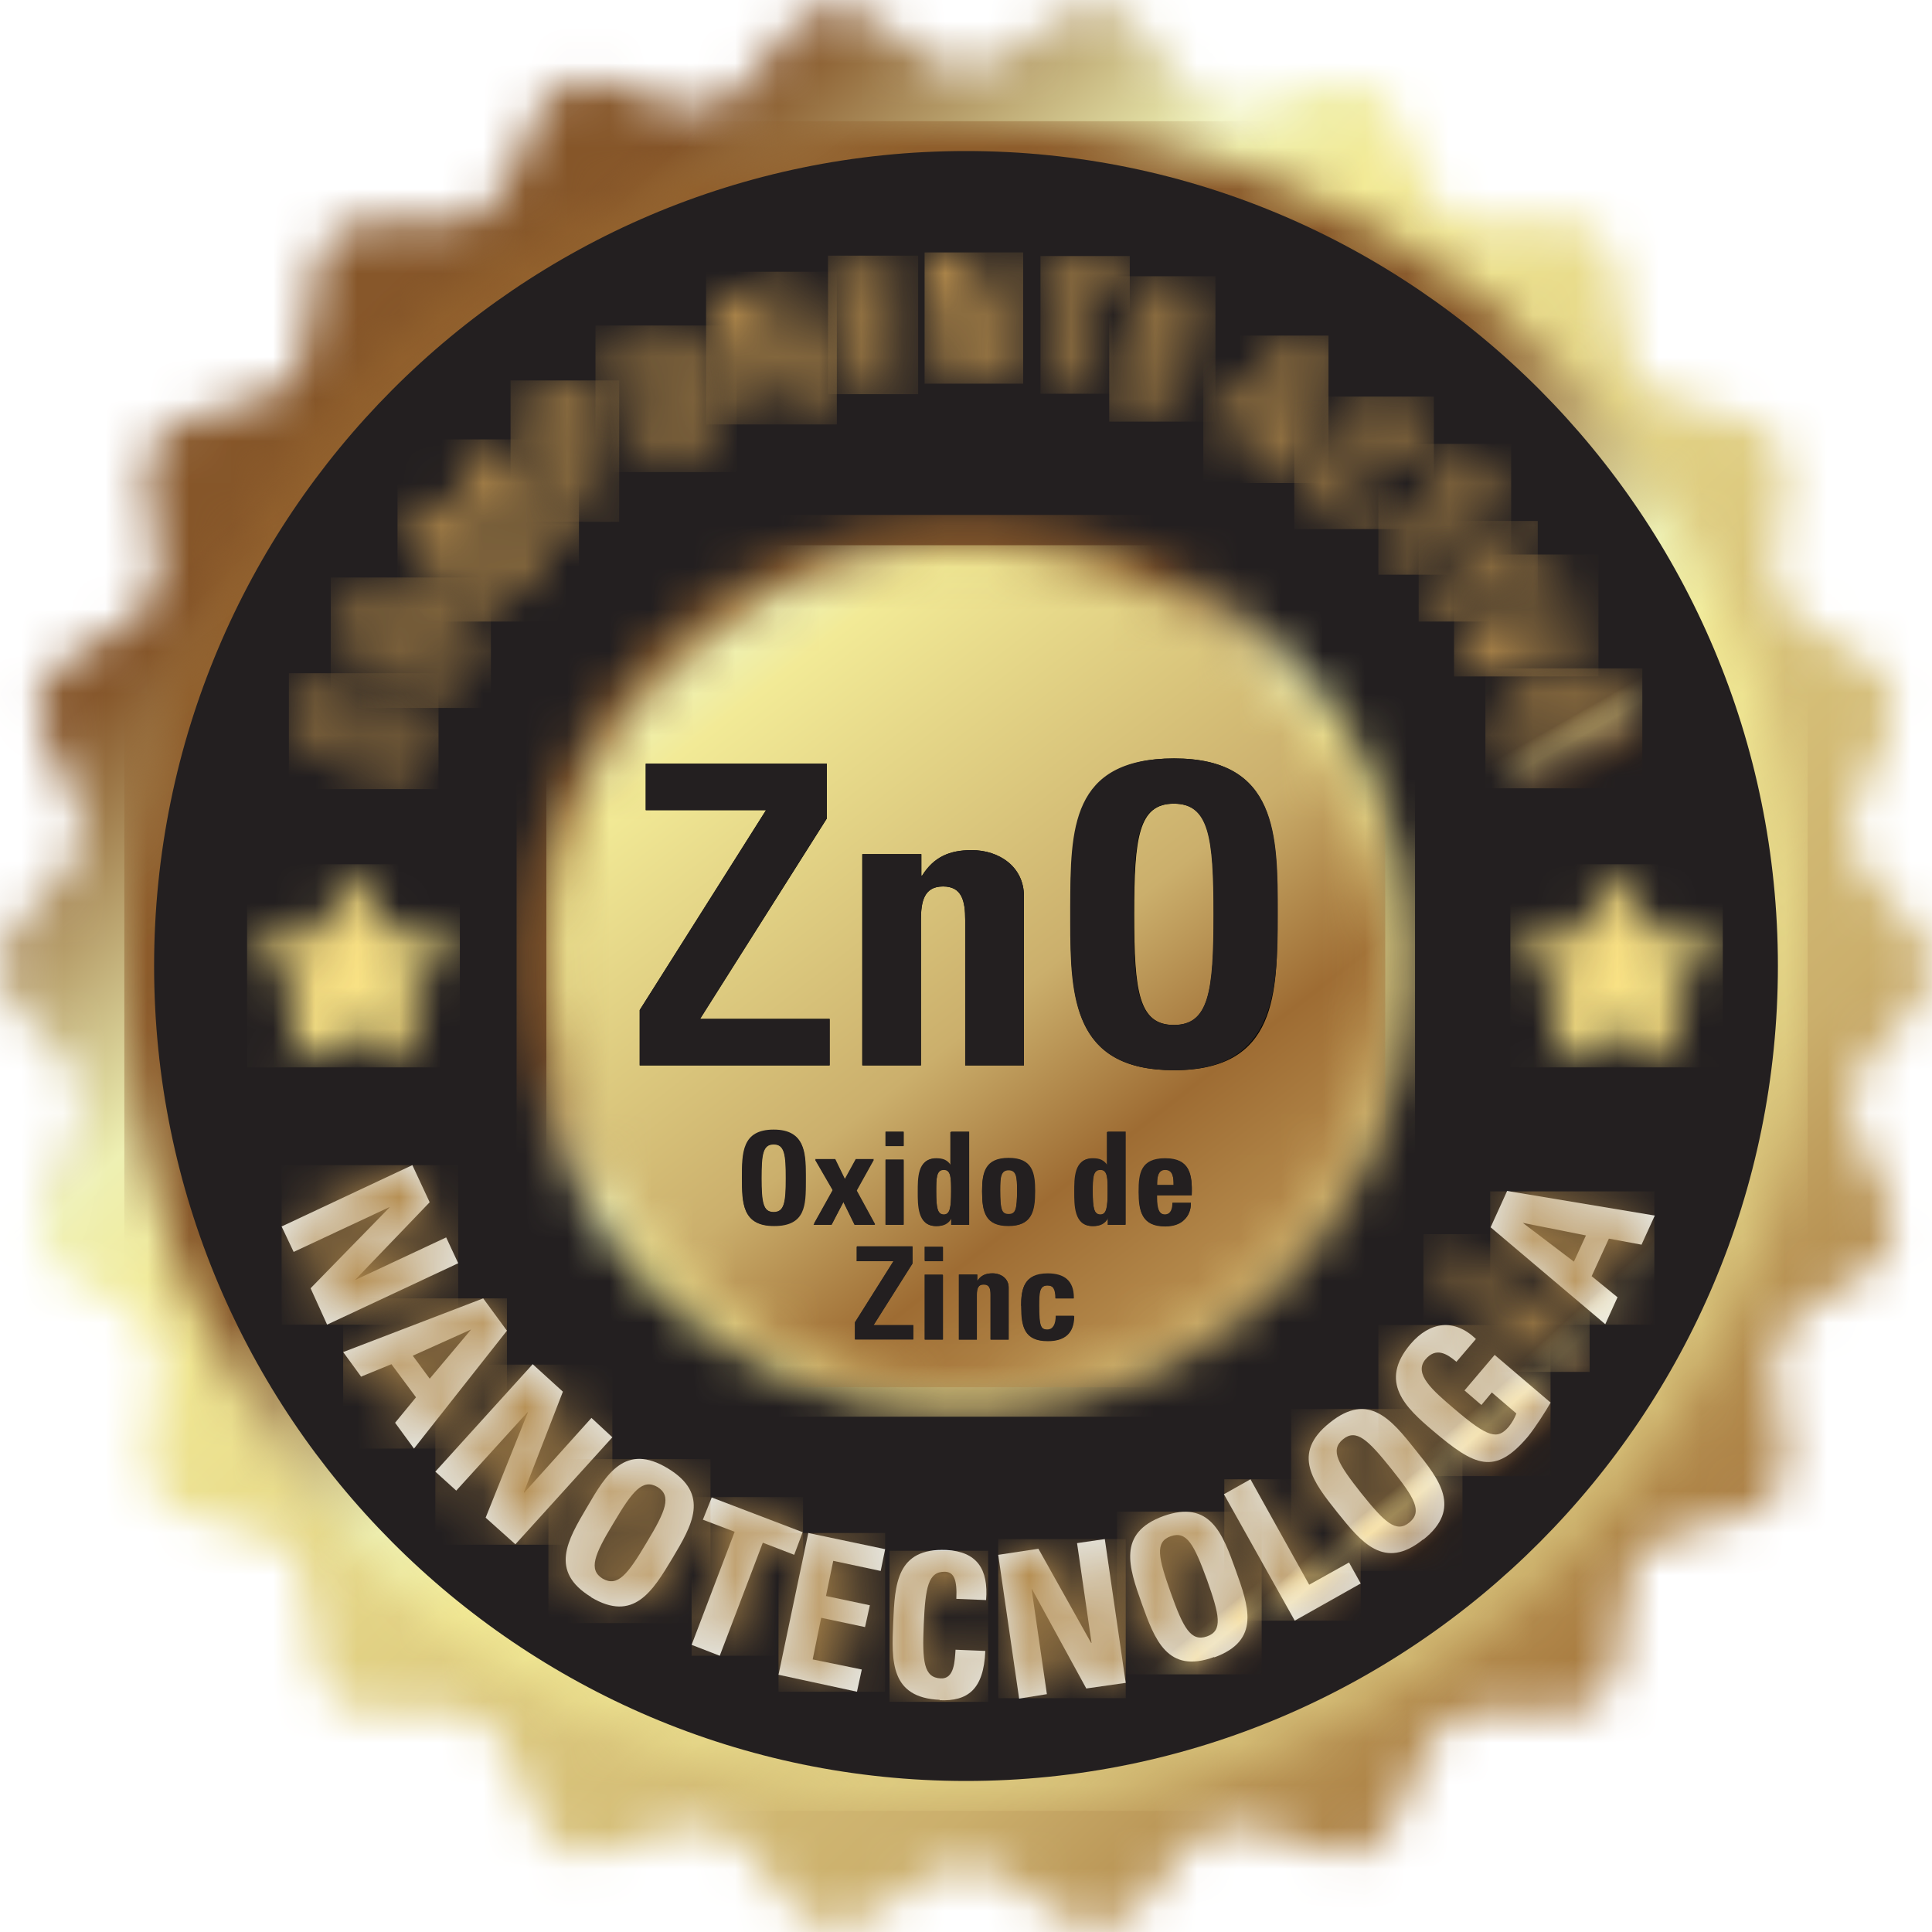 <svg width="46" height="46" viewBox="0 0 46 46" fill="none" xmlns="http://www.w3.org/2000/svg">
<g clip-path="url(#clip0_1097_2003)">
<mask id="mask0_1097_2003" style="mask-type:luminance" maskUnits="userSpaceOnUse" x="0" y="0" width="46" height="46">
<path d="M23 1.673C21.927 1.673 20.758 0 19.724 0.154C18.67 0.308 18.009 2.241 17.003 2.539C16.515 2.683 15.892 2.462 15.279 2.25C14.608 2.019 13.938 1.779 13.44 2.01C12.482 2.452 12.386 4.491 11.505 5.067C11.083 5.346 10.422 5.308 9.771 5.279C9.062 5.241 8.344 5.212 7.932 5.567C7.137 6.26 7.625 8.25 6.935 9.048C6.246 9.846 4.215 9.644 3.65 10.529C3.085 11.414 4.11 13.183 3.669 14.154C3.238 15.106 1.226 15.491 0.929 16.51C0.632 17.51 2.117 18.923 1.964 19.981C1.82 21.01 0 21.942 0 23.019C0 24.096 1.82 25.029 1.964 26.058C2.117 27.116 0.632 28.519 0.929 29.529C1.226 30.558 3.228 30.933 3.669 31.885C4.11 32.846 3.085 34.616 3.65 35.5C4.224 36.394 6.246 36.193 6.935 36.991C7.625 37.789 7.137 39.769 7.932 40.471C8.344 40.837 9.062 40.798 9.771 40.76C10.422 40.731 11.083 40.693 11.505 40.971C12.386 41.539 12.472 43.587 13.44 44.029C13.938 44.26 14.608 44.029 15.279 43.789C15.902 43.577 16.515 43.356 17.003 43.5C18.009 43.798 18.67 45.731 19.724 45.885C20.749 46.029 21.927 44.366 23 44.366C24.073 44.366 25.242 46.039 26.267 45.885C27.32 45.731 27.981 43.798 28.987 43.5C29.476 43.356 30.098 43.577 30.711 43.789C31.382 44.019 32.053 44.26 32.551 44.029C33.508 43.587 33.604 41.539 34.486 40.971C34.907 40.693 35.568 40.731 36.219 40.76C36.928 40.798 37.647 40.827 38.059 40.471C38.854 39.779 38.365 37.789 39.055 36.991C39.745 36.193 41.776 36.394 42.341 35.51C42.906 34.625 41.881 32.856 42.322 31.885C42.753 30.933 44.764 30.548 45.061 29.529C45.358 28.529 43.873 27.116 44.027 26.058C44.17 25.029 45.99 24.096 45.99 23.019C45.99 21.942 44.17 21.01 44.027 19.981C43.873 18.923 45.358 17.519 45.061 16.51C44.764 15.491 42.762 15.106 42.322 14.154C41.881 13.193 42.906 11.423 42.341 10.539C41.766 9.644 39.745 9.856 39.055 9.058C38.365 8.26 38.854 6.269 38.059 5.577C37.647 5.212 36.938 5.25 36.219 5.289C35.568 5.317 34.907 5.356 34.486 5.077C33.604 4.51 33.518 2.462 32.551 2.019C32.053 1.789 31.382 2.019 30.711 2.26C30.098 2.471 29.476 2.692 28.987 2.548C27.981 2.25 27.32 0.318 26.267 0.164C26.219 0.164 26.18 0.154 26.132 0.154C25.136 0.154 24.015 1.683 22.99 1.683" fill="white"/>
</mask>
<g mask="url(#mask0_1097_2003)">
<path d="M46 0H0V46H46V0Z" fill="url(#paint0_linear_1097_2003)"/>
</g>
<mask id="mask1_1097_2003" style="mask-type:luminance" maskUnits="userSpaceOnUse" x="2" y="2" width="42" height="42">
<path d="M2.96 23C2.96 34.106 11.936 43.115 23 43.115C34.064 43.115 43.04 34.106 43.04 23C43.04 11.894 34.074 2.885 23 2.885C11.926 2.885 2.96 11.885 2.96 23Z" fill="white"/>
</mask>
<g mask="url(#mask1_1097_2003)">
<path d="M43.04 2.885H2.96V43.115H43.04V2.885Z" fill="url(#paint1_linear_1097_2003)"/>
</g>
<path fill-rule="evenodd" clip-rule="evenodd" d="M3.669 23C3.669 33.702 12.338 42.404 23 42.404C33.662 42.404 42.331 33.702 42.331 23C42.331 12.298 33.662 3.596 23 3.596C12.338 3.596 3.669 12.298 3.669 23Z" fill="#231F20"/>
<path d="M10.222 17.798C10.442 17.241 10.317 16.837 9.551 16.529L9.321 17.125C9.541 17.221 9.905 17.356 9.79 17.635C9.656 17.971 9.321 17.895 8.593 17.596C7.865 17.308 7.558 17.135 7.693 16.798C7.76 16.616 7.932 16.606 8.315 16.76L8.545 16.173C7.942 15.904 7.511 16.02 7.261 16.635C6.869 17.625 7.597 17.904 8.344 18.212C9.091 18.51 9.819 18.798 10.212 17.808" fill="#231F20"/>
<path d="M11.15 15.933C11.696 15.019 11.016 14.616 10.326 14.202C9.627 13.789 8.966 13.385 8.42 14.298C7.874 15.212 8.544 15.606 9.244 16.029C9.933 16.442 10.604 16.846 11.15 15.933ZM10.757 15.693C10.575 16.01 10.259 15.875 9.579 15.462C8.899 15.058 8.631 14.846 8.822 14.529C9.004 14.212 9.32 14.356 10 14.75C10.681 15.154 10.949 15.366 10.757 15.683V15.693Z" fill="#231F20"/>
<path d="M12.157 14.327L10.404 12.722H10.413L12.54 13.904L12.952 13.443L11.601 11.404L13.364 13L13.785 12.539L11.505 10.462L10.835 11.202L12.042 12.991L12.032 13L10.164 11.943L9.465 12.712L11.735 14.789L12.157 14.327Z" fill="#231F20"/>
<path d="M13.995 12.423L14.513 12.039L13.766 11.029L14.149 10.741C14.752 10.289 14.503 9.779 14.292 9.5C13.957 9.048 13.555 8.904 13.085 9.25L12.156 9.943L13.995 12.414V12.423ZM12.951 9.943L13.21 9.75C13.44 9.577 13.622 9.702 13.775 9.904C13.9 10.068 13.919 10.318 13.766 10.433L13.478 10.645L12.951 9.943Z" fill="#231F20"/>
<path d="M16.591 10.75C17.53 10.25 17.166 9.558 16.792 8.846C16.409 8.125 16.055 7.433 15.116 7.933C14.177 8.423 14.541 9.115 14.915 9.837C15.289 10.548 15.652 11.25 16.591 10.75ZM16.381 10.337C16.055 10.51 15.863 10.221 15.49 9.529C15.126 8.827 15.011 8.51 15.327 8.337C15.643 8.164 15.844 8.452 16.218 9.144C16.582 9.846 16.706 10.173 16.381 10.337Z" fill="#231F20"/>
<path d="M18.306 9.923L17.626 7.769H17.635L19.11 9.664L19.915 9.414L18.995 6.471L18.421 6.654L19.062 8.692H19.053L17.635 6.904L16.802 7.163L17.731 10.106L18.306 9.923Z" fill="#231F20"/>
<path d="M21.86 9.135L21.793 8.664L20.739 8.818L20.605 7.923L21.544 7.789L21.477 7.318L20.538 7.452L20.423 6.702L21.448 6.558L21.381 6.087L19.724 6.327L20.164 9.385L21.86 9.135Z" fill="#231F20"/>
<path d="M22.608 9.106L22.646 6.846H22.655L23.46 9.116L24.303 9.135L24.351 6.048L23.757 6.039L23.719 8.173H23.709L22.924 6.029L22.062 6.01L22.014 9.096L22.608 9.106Z" fill="#231F20"/>
<path d="M24.859 6.096L24.773 6.606L25.481 6.731L25.041 9.26L25.673 9.375L26.114 6.837L26.813 6.962L26.899 6.452L24.859 6.096Z" fill="#231F20"/>
<path d="M28.048 10.039L28.192 9.577L27.167 9.26L27.435 8.404L28.345 8.693L28.489 8.231L27.579 7.943L27.809 7.221L28.795 7.539L28.939 7.087L27.339 6.577L26.41 9.519L28.048 10.039Z" fill="#231F20"/>
<path d="M30.567 10.01L30.031 9.712L30.941 8.692L30.558 10.01H30.567ZM29.207 10.567L29.696 10.058L30.462 10.49L30.28 11.173L30.874 11.51L31.65 8.413L30.912 8L28.661 10.269L29.217 10.577L29.207 10.567Z" fill="#231F20"/>
<path d="M31.65 12.231C32.119 12.606 32.541 12.606 33.048 11.962L32.55 11.567C32.397 11.75 32.167 12.058 31.928 11.875C31.64 11.644 31.822 11.356 32.311 10.731C32.799 10.116 33.048 9.875 33.336 10.096C33.489 10.212 33.451 10.385 33.192 10.702L33.69 11.096C34.121 10.596 34.141 10.144 33.623 9.741C32.79 9.077 32.311 9.692 31.803 10.327C31.305 10.962 30.817 11.577 31.65 12.241" fill="#231F20"/>
<path d="M34.552 10.567L34.188 10.923L34.677 11.442L32.818 13.212L33.259 13.683L35.117 11.914L35.606 12.433L35.98 12.077L34.552 10.567Z" fill="#231F20"/>
<path d="M36.209 12.403L33.772 14.285L34.163 14.795L36.6 12.913L36.209 12.403Z" fill="#231F20"/>
<path d="M34.62 15.452L35.013 16.096L38.059 15.193L37.733 14.654L35.54 15.356V15.346L37.197 13.77L36.852 13.202L34.62 15.452Z" fill="#231F20"/>
<path d="M35.769 17.789C36.171 18.77 36.89 18.481 37.637 18.173C38.394 17.866 39.112 17.577 38.71 16.587C38.307 15.606 37.589 15.895 36.842 16.202C36.095 16.51 35.367 16.798 35.769 17.789ZM36.2 17.616C36.066 17.279 36.363 17.106 37.091 16.808C37.819 16.51 38.154 16.423 38.288 16.76C38.422 17.096 38.126 17.27 37.398 17.568C36.669 17.866 36.334 17.952 36.2 17.616Z" fill="#231F20"/>
<mask id="mask2_1097_2003" style="mask-type:luminance" maskUnits="userSpaceOnUse" x="7" y="16" width="4" height="3">
<path d="M7.271 16.625C6.878 17.616 7.597 17.904 8.354 18.202C9.101 18.5 9.829 18.789 10.222 17.798C10.442 17.241 10.317 16.837 9.551 16.529L9.321 17.125C9.541 17.221 9.905 17.356 9.79 17.635C9.656 17.971 9.321 17.894 8.593 17.596C7.865 17.308 7.558 17.135 7.693 16.798C7.76 16.616 7.932 16.606 8.315 16.76L8.545 16.173C8.344 16.087 8.162 16.039 7.999 16.039C7.673 16.039 7.424 16.221 7.271 16.635" fill="white"/>
</mask>
<g mask="url(#mask2_1097_2003)">
<path d="M10.441 16.029H6.878V18.788H10.441V16.029Z" fill="url(#paint2_linear_1097_2003)"/>
</g>
<mask id="mask3_1097_2003" style="mask-type:luminance" maskUnits="userSpaceOnUse" x="8" y="13" width="4" height="4">
<path d="M9.57 15.471C8.89 15.067 8.622 14.846 8.813 14.539C8.995 14.221 9.311 14.365 9.992 14.769C10.672 15.173 10.94 15.394 10.748 15.702C10.681 15.817 10.585 15.875 10.471 15.875C10.269 15.875 9.992 15.731 9.57 15.471ZM8.411 14.298C7.865 15.211 8.536 15.615 9.235 16.029C9.925 16.442 10.595 16.846 11.141 15.933C11.687 15.019 11.007 14.615 10.317 14.202C9.934 13.971 9.551 13.75 9.206 13.75C8.919 13.75 8.66 13.894 8.411 14.308V14.298Z" fill="white"/>
</mask>
<g mask="url(#mask3_1097_2003)">
<path d="M11.688 13.75H7.875V16.856H11.688V13.75Z" fill="url(#paint3_linear_1097_2003)"/>
</g>
<mask id="mask4_1097_2003" style="mask-type:luminance" maskUnits="userSpaceOnUse" x="9" y="10" width="5" height="5">
<path d="M10.835 11.202L12.042 12.991L12.032 13L10.164 11.943L9.465 12.712L11.735 14.789L12.157 14.327L10.404 12.722H10.413L12.549 13.904L12.961 13.443L11.601 11.404L11.611 11.395L13.364 13L13.785 12.539L11.515 10.462L10.835 11.202Z" fill="white"/>
</mask>
<g mask="url(#mask4_1097_2003)">
<path d="M13.785 10.462H9.465V14.799H13.785V10.462Z" fill="url(#paint4_linear_1097_2003)"/>
</g>
<mask id="mask5_1097_2003" style="mask-type:luminance" maskUnits="userSpaceOnUse" x="12" y="9" width="3" height="4">
<path d="M12.951 9.943L13.21 9.75C13.44 9.577 13.622 9.702 13.775 9.904C13.9 10.068 13.919 10.318 13.766 10.433L13.478 10.645L12.951 9.943ZM13.584 9.058C13.43 9.058 13.258 9.125 13.085 9.25L12.156 9.943L13.995 12.414L14.513 12.029L13.766 11.02L14.149 10.731C14.752 10.279 14.503 9.769 14.292 9.491C14.082 9.212 13.852 9.048 13.593 9.048L13.584 9.058Z" fill="white"/>
</mask>
<g mask="url(#mask5_1097_2003)">
<path d="M14.743 9.058H12.156V12.424H14.743V9.058Z" fill="url(#paint5_linear_1097_2003)"/>
</g>
<mask id="mask6_1097_2003" style="mask-type:luminance" maskUnits="userSpaceOnUse" x="14" y="7" width="4" height="4">
<path d="M15.49 9.529C15.126 8.827 15.001 8.5 15.327 8.337C15.643 8.164 15.844 8.452 16.218 9.154C16.582 9.856 16.706 10.183 16.381 10.347C16.323 10.375 16.266 10.395 16.208 10.395C15.978 10.395 15.787 10.106 15.49 9.539M15.691 7.77C15.528 7.77 15.337 7.827 15.126 7.933C14.187 8.433 14.551 9.116 14.925 9.846C15.298 10.558 15.662 11.26 16.601 10.76C17.54 10.26 17.176 9.568 16.802 8.856C16.515 8.298 16.237 7.77 15.701 7.77H15.691Z" fill="white"/>
</mask>
<g mask="url(#mask6_1097_2003)">
<path d="M17.54 7.75H14.178V11.241H17.54V7.75Z" fill="url(#paint6_linear_1097_2003)"/>
</g>
<mask id="mask7_1097_2003" style="mask-type:luminance" maskUnits="userSpaceOnUse" x="16" y="6" width="4" height="5">
<path d="M18.421 6.654L19.063 8.692H19.053L17.635 6.894L16.811 7.163L17.731 10.106L18.306 9.923L17.626 7.769H17.635L19.111 9.664L19.925 9.414L18.996 6.471L18.421 6.654Z" fill="white"/>
</mask>
<g mask="url(#mask7_1097_2003)">
<path d="M19.925 6.471H16.811V10.106H19.925V6.471Z" fill="url(#paint7_linear_1097_2003)"/>
</g>
<mask id="mask8_1097_2003" style="mask-type:luminance" maskUnits="userSpaceOnUse" x="19" y="6" width="3" height="4">
<path d="M19.714 6.337L20.164 9.385L21.86 9.125L21.793 8.664L20.729 8.818L20.605 7.923L21.544 7.789L21.477 7.318L20.538 7.462L20.423 6.712L21.448 6.558L21.381 6.087L19.714 6.337Z" fill="white"/>
</mask>
<g mask="url(#mask8_1097_2003)">
<path d="M21.86 6.087H19.714V9.385H21.86V6.087Z" fill="url(#paint8_linear_1097_2003)"/>
</g>
<mask id="mask9_1097_2003" style="mask-type:luminance" maskUnits="userSpaceOnUse" x="22" y="6" width="3" height="4">
<path d="M22.014 9.096L22.608 9.106L22.646 6.846H22.655L23.46 9.125L24.303 9.135L24.361 6.048L23.757 6.039L23.719 8.173H23.709L22.933 6.029L22.062 6.01L22.014 9.096Z" fill="white"/>
</mask>
<g mask="url(#mask9_1097_2003)">
<path d="M24.361 6.01H22.014V9.135H24.361V6.01Z" fill="url(#paint9_linear_1097_2003)"/>
</g>
<mask id="mask10_1097_2003" style="mask-type:luminance" maskUnits="userSpaceOnUse" x="24" y="6" width="3" height="4">
<path d="M24.773 6.606L25.481 6.721L25.041 9.26L25.673 9.375L26.114 6.837L26.822 6.962L26.909 6.452L24.868 6.096L24.773 6.606Z" fill="white"/>
</mask>
<g mask="url(#mask10_1097_2003)">
<path d="M26.899 6.096H24.773V9.375H26.899V6.096Z" fill="url(#paint10_linear_1097_2003)"/>
</g>
<mask id="mask11_1097_2003" style="mask-type:luminance" maskUnits="userSpaceOnUse" x="26" y="6" width="3" height="5">
<path d="M26.41 9.519L28.048 10.029L28.192 9.577L27.167 9.26L27.435 8.394L28.355 8.683L28.489 8.231L27.579 7.943L27.809 7.221L28.795 7.529L28.939 7.077L27.339 6.577L26.41 9.519Z" fill="white"/>
</mask>
<g mask="url(#mask11_1097_2003)">
<path d="M28.939 6.577H26.41V10.039H28.939V6.577Z" fill="url(#paint11_linear_1097_2003)"/>
</g>
<mask id="mask12_1097_2003" style="mask-type:luminance" maskUnits="userSpaceOnUse" x="28" y="8" width="4" height="4">
<path d="M30.031 9.712L30.941 8.692L30.567 10.01L30.031 9.712ZM28.651 10.26L29.207 10.567L29.695 10.058L30.462 10.49L30.28 11.173L30.864 11.51L31.64 8.413L30.902 8L28.661 10.269L28.651 10.26Z" fill="white"/>
</mask>
<g mask="url(#mask12_1097_2003)">
<path d="M31.631 7.99H28.651V11.5H31.631V7.99Z" fill="url(#paint12_linear_1097_2003)"/>
</g>
<mask id="mask13_1097_2003" style="mask-type:luminance" maskUnits="userSpaceOnUse" x="31" y="9" width="4" height="4">
<path d="M32.953 9.443H32.943C32.493 9.443 32.148 9.875 31.803 10.318C31.305 10.952 30.817 11.568 31.65 12.231C32.119 12.606 32.541 12.606 33.048 11.952L32.55 11.558C32.397 11.741 32.167 12.049 31.928 11.866C31.64 11.645 31.822 11.347 32.311 10.722C32.799 10.106 33.048 9.866 33.336 10.087C33.489 10.202 33.451 10.375 33.192 10.693L33.69 11.087C34.121 10.587 34.141 10.135 33.623 9.722C33.374 9.52 33.154 9.433 32.953 9.433" fill="white"/>
</mask>
<g mask="url(#mask13_1097_2003)">
<path d="M34.14 9.443H30.816V12.597H34.14V9.443Z" fill="url(#paint13_linear_1097_2003)"/>
</g>
<mask id="mask14_1097_2003" style="mask-type:luminance" maskUnits="userSpaceOnUse" x="32" y="10" width="4" height="4">
<path d="M34.179 10.924L34.677 11.443L32.818 13.212L33.259 13.683L35.117 11.914L35.606 12.433L35.98 12.078L34.552 10.568L34.179 10.924Z" fill="white"/>
</mask>
<g mask="url(#mask14_1097_2003)">
<path d="M35.98 10.568H32.818V13.683H35.98V10.568Z" fill="url(#paint14_linear_1097_2003)"/>
</g>
<mask id="mask15_1097_2003" style="mask-type:luminance" maskUnits="userSpaceOnUse" x="33" y="12" width="4" height="3">
<path d="M36.213 12.406L33.775 14.288L34.166 14.798L36.604 12.917L36.213 12.406Z" fill="white"/>
</mask>
<g mask="url(#mask15_1097_2003)">
<path d="M36.613 12.404H33.777V14.799H36.613V12.404Z" fill="url(#paint15_linear_1097_2003)"/>
</g>
<mask id="mask16_1097_2003" style="mask-type:luminance" maskUnits="userSpaceOnUse" x="34" y="13" width="5" height="4">
<path d="M34.62 15.452L35.013 16.096L38.059 15.193L37.733 14.645L35.54 15.356V15.346L37.197 13.77L36.852 13.202L34.62 15.452Z" fill="white"/>
</mask>
<g mask="url(#mask16_1097_2003)">
<path d="M38.059 13.202H34.62V16.106H38.059V13.202Z" fill="url(#paint16_linear_1097_2003)"/>
</g>
<mask id="mask17_1097_2003" style="mask-type:luminance" maskUnits="userSpaceOnUse" x="35" y="15" width="4" height="4">
<path d="M36.191 17.616C36.056 17.279 36.353 17.106 37.081 16.808C37.809 16.51 38.145 16.423 38.279 16.76C38.413 17.096 38.116 17.269 37.388 17.567C36.986 17.731 36.708 17.827 36.507 17.827C36.344 17.827 36.248 17.76 36.191 17.616ZM36.832 16.202C36.085 16.51 35.367 16.798 35.76 17.789C36.162 18.769 36.88 18.481 37.627 18.173C38.384 17.866 39.093 17.577 38.7 16.587C38.49 16.077 38.202 15.914 37.867 15.914C37.551 15.914 37.196 16.058 36.832 16.202Z" fill="white"/>
</mask>
<g mask="url(#mask17_1097_2003)">
<path d="M39.103 15.914H35.367V18.769H39.103V15.914Z" fill="url(#paint17_linear_1097_2003)"/>
</g>
<path d="M6.992 29.808L9.272 28.741V28.75L7.395 30.673L7.788 31.539L10.91 30.077L10.623 29.462L8.468 30.471H8.458L10.23 28.625L9.818 27.741L6.705 29.202L6.992 29.808Z" fill="#E9ECEA"/>
<path d="M10.24 32.837L9.828 32.279L11.217 31.654L10.23 32.827L10.24 32.837ZM8.592 32.779L9.32 32.481L9.905 33.269L9.407 33.875L9.857 34.49L12.07 31.683L11.505 30.914L8.171 32.192L8.592 32.769V32.779Z" fill="#E9ECEA"/>
<path d="M10.863 35.491L12.559 33.625H12.569L11.563 36.135L12.271 36.769L14.58 34.221L14.082 33.76L12.482 35.539L12.473 35.529L13.402 33.135L12.683 32.481L10.365 35.039L10.863 35.491Z" fill="#E9ECEA"/>
<path d="M14.072 38.029C15.088 38.635 15.538 37.885 16.007 37.106C16.477 36.318 16.917 35.577 15.902 34.962C14.887 34.346 14.436 35.096 13.977 35.885C13.517 36.664 13.066 37.414 14.082 38.029M14.35 37.587C14.005 37.375 14.149 37.02 14.609 36.26C15.059 35.5 15.299 35.202 15.653 35.404C15.998 35.616 15.854 35.971 15.394 36.731C14.944 37.491 14.705 37.789 14.35 37.587Z" fill="#E9ECEA"/>
<path d="M16.946 35.654L16.735 36.183L17.492 36.471L16.467 39.163L17.137 39.423L18.162 36.731L18.91 37.019L19.111 36.481L16.946 35.654Z" fill="#E9ECEA"/>
<path d="M20.404 40.279L20.519 39.75L19.35 39.51L19.552 38.519L20.596 38.74L20.711 38.221L19.666 38L19.839 37.163L20.969 37.404L21.075 36.885L19.245 36.5L18.536 39.875L20.404 40.279Z" fill="#E9ECEA"/>
<path d="M22.368 40.481C23.039 40.51 23.422 40.231 23.46 39.308L22.751 39.279C22.732 39.548 22.723 39.981 22.397 39.962C21.994 39.943 21.956 39.558 21.994 38.673C22.033 37.789 22.1 37.414 22.502 37.423C22.713 37.433 22.79 37.606 22.77 38.068L23.479 38.097C23.537 37.356 23.259 36.943 22.531 36.904C21.343 36.856 21.305 37.722 21.267 38.635C21.228 39.539 21.19 40.423 22.378 40.472" fill="#E9ECEA"/>
<path d="M24.926 40.337L24.562 37.837H24.571L25.864 40.202L26.803 40.068L26.305 36.645L25.644 36.741L25.989 39.116H25.979L24.724 36.875L23.767 37.02L24.265 40.443L24.926 40.337Z" fill="#E9ECEA"/>
<path d="M28.91 39.462C30.031 39.058 29.724 38.231 29.418 37.375C29.111 36.519 28.814 35.702 27.703 36.096C26.592 36.5 26.879 37.317 27.186 38.183C27.492 39.029 27.789 39.865 28.91 39.452M28.738 38.962C28.355 39.096 28.172 38.76 27.875 37.923C27.578 37.087 27.492 36.712 27.875 36.577C28.259 36.442 28.431 36.779 28.738 37.615C29.035 38.452 29.121 38.827 28.738 38.962Z" fill="#E9ECEA"/>
<path d="M32.398 37.702L32.12 37.202L31.171 37.731L29.773 35.221L29.141 35.577L30.827 38.587L32.398 37.702Z" fill="#E9ECEA"/>
<path d="M33.892 36.654C34.821 35.914 34.265 35.221 33.7 34.519C33.135 33.808 32.589 33.125 31.66 33.875C30.73 34.615 31.276 35.298 31.842 36.01C32.407 36.712 32.953 37.404 33.882 36.654M33.556 36.25C33.24 36.51 32.962 36.24 32.407 35.548C31.861 34.856 31.66 34.529 31.976 34.269C32.292 34.01 32.57 34.279 33.125 34.971C33.681 35.664 33.872 35.99 33.556 36.25Z" fill="#E9ECEA"/>
<path d="M35.146 31.885C34.629 31.385 34.045 31.462 33.585 32C32.819 32.904 33.461 33.51 34.121 34.068C35.118 34.914 35.587 35.135 36.373 34.212C36.555 33.991 36.823 33.568 36.919 33.395L35.587 32.26L34.869 33.106L35.271 33.452L35.52 33.154L36.104 33.654C36.066 33.76 35.999 33.875 35.922 33.971C35.654 34.279 35.443 34.241 34.62 33.539C34.112 33.106 33.652 32.712 33.939 32.366C34.188 32.077 34.438 32.221 34.677 32.423L35.146 31.875V31.885Z" fill="#E9ECEA"/>
<path d="M37.761 29.414L37.474 30.039L36.258 29.116L37.752 29.414H37.761ZM38.509 30.885L37.896 30.385L38.307 29.491L39.084 29.635L39.4 28.942L35.884 28.356L35.491 29.221L38.221 31.529L38.518 30.875L38.509 30.885Z" fill="#E9ECEA"/>
<mask id="mask18_1097_2003" style="mask-type:luminance" maskUnits="userSpaceOnUse" x="6" y="27" width="5" height="5">
<path d="M6.705 29.202L6.992 29.808L9.272 28.741V28.75L7.395 30.673L7.788 31.539L10.91 30.077L10.633 29.462L8.468 30.481L8.458 30.471L10.24 28.625L9.828 27.741L6.705 29.202Z" fill="white"/>
</mask>
<g mask="url(#mask18_1097_2003)">
<path d="M10.91 27.741H6.705V31.539H10.91V27.741Z" fill="url(#paint18_linear_1097_2003)"/>
</g>
<mask id="mask19_1097_2003" style="mask-type:luminance" maskUnits="userSpaceOnUse" x="8" y="30" width="5" height="5">
<path d="M9.838 32.279L11.227 31.654L10.24 32.837L9.828 32.279H9.838ZM8.171 32.202L8.592 32.779L9.32 32.481L9.905 33.279L9.407 33.885L9.857 34.5L12.07 31.693L11.505 30.923L8.171 32.212V32.202Z" fill="white"/>
</mask>
<g mask="url(#mask19_1097_2003)">
<path d="M12.07 30.914H8.171V34.49H12.07V30.914Z" fill="url(#paint19_linear_1097_2003)"/>
</g>
<mask id="mask20_1097_2003" style="mask-type:luminance" maskUnits="userSpaceOnUse" x="10" y="32" width="5" height="5">
<path d="M10.365 35.039L10.863 35.491L12.559 33.625L12.569 33.635L11.563 36.135L12.262 36.779L14.58 34.221L14.092 33.77L12.482 35.539L12.473 35.529L13.402 33.145L12.683 32.491L10.365 35.039Z" fill="white"/>
</mask>
<g mask="url(#mask20_1097_2003)">
<path d="M14.58 32.491H10.365V36.779H14.58V32.491Z" fill="url(#paint20_linear_1097_2003)"/>
</g>
<mask id="mask21_1097_2003" style="mask-type:luminance" maskUnits="userSpaceOnUse" x="13" y="34" width="4" height="5">
<path d="M14.331 37.587C13.986 37.375 14.13 37.02 14.58 36.26C15.03 35.5 15.27 35.193 15.624 35.404C15.969 35.616 15.825 35.971 15.375 36.731C15.011 37.337 14.791 37.654 14.542 37.654C14.475 37.654 14.408 37.635 14.341 37.587M15.232 34.741H15.222C14.657 34.741 14.321 35.308 13.977 35.885C13.517 36.664 13.066 37.423 14.082 38.029C15.097 38.635 15.548 37.885 16.007 37.106C16.477 36.318 16.917 35.577 15.902 34.962C15.643 34.808 15.423 34.741 15.232 34.741Z" fill="white"/>
</mask>
<g mask="url(#mask21_1097_2003)">
<path d="M16.917 34.741H13.057V38.645H16.917V34.741Z" fill="url(#paint21_linear_1097_2003)"/>
</g>
<mask id="mask22_1097_2003" style="mask-type:luminance" maskUnits="userSpaceOnUse" x="16" y="35" width="4" height="5">
<path d="M16.745 36.183L17.492 36.471L16.467 39.164L17.137 39.423L18.162 36.731L18.91 37.02L19.12 36.481L16.946 35.645L16.745 36.183Z" fill="white"/>
</mask>
<g mask="url(#mask22_1097_2003)">
<path d="M19.12 35.645H16.467V39.423H19.12V35.645Z" fill="url(#paint22_linear_1097_2003)"/>
</g>
<mask id="mask23_1097_2003" style="mask-type:luminance" maskUnits="userSpaceOnUse" x="18" y="36" width="4" height="5">
<path d="M18.536 39.875L20.404 40.269L20.519 39.75L19.341 39.51L19.552 38.519L20.596 38.74L20.701 38.221L19.657 38L19.829 37.163L20.969 37.404L21.075 36.885L19.235 36.5L18.536 39.875Z" fill="white"/>
</mask>
<g mask="url(#mask23_1097_2003)">
<path d="M21.075 36.5H18.536V40.279H21.075V36.5Z" fill="url(#paint23_linear_1097_2003)"/>
</g>
<mask id="mask24_1097_2003" style="mask-type:luminance" maskUnits="userSpaceOnUse" x="21" y="36" width="3" height="5">
<path d="M22.445 36.923H22.425C21.333 36.923 21.295 37.769 21.257 38.654C21.218 39.558 21.18 40.433 22.368 40.49C23.038 40.519 23.422 40.24 23.46 39.317L22.751 39.289C22.732 39.558 22.722 39.99 22.387 39.971C21.985 39.952 21.946 39.567 21.985 38.683C22.023 37.798 22.09 37.414 22.492 37.433C22.703 37.433 22.78 37.615 22.761 38.077L23.47 38.106C23.527 37.365 23.249 36.952 22.521 36.914H22.445V36.923Z" fill="white"/>
</mask>
<g mask="url(#mask24_1097_2003)">
<path d="M23.527 36.923H21.18V40.52H23.527V36.923Z" fill="url(#paint24_linear_1097_2003)"/>
</g>
<mask id="mask25_1097_2003" style="mask-type:luminance" maskUnits="userSpaceOnUse" x="23" y="36" width="4" height="5">
<path d="M25.644 36.75L25.989 39.116H25.979L24.734 36.885L23.767 37.02L24.265 40.443L24.926 40.346L24.571 37.846L24.581 37.837L25.874 40.202L26.803 40.068L26.315 36.645L25.644 36.75Z" fill="white"/>
</mask>
<g mask="url(#mask25_1097_2003)">
<path d="M26.803 36.645H23.767V40.433H26.803V36.645Z" fill="url(#paint25_linear_1097_2003)"/>
</g>
<mask id="mask26_1097_2003" style="mask-type:luminance" maskUnits="userSpaceOnUse" x="26" y="35" width="4" height="5">
<path d="M27.876 37.933C27.579 37.096 27.492 36.721 27.876 36.587C28.259 36.452 28.441 36.789 28.738 37.625C29.035 38.462 29.121 38.837 28.738 38.971C28.68 38.991 28.632 39 28.584 39C28.297 39 28.134 38.645 27.876 37.933ZM28.23 35.991H28.211C28.058 35.991 27.895 36.029 27.694 36.096C26.573 36.5 26.87 37.327 27.176 38.183C27.483 39.039 27.78 39.866 28.901 39.462C30.021 39.058 29.715 38.231 29.418 37.375C29.169 36.673 28.92 35.991 28.23 35.991Z" fill="white"/>
</mask>
<g mask="url(#mask26_1097_2003)">
<path d="M30.04 35.991H26.592V39.866H30.04V35.991Z" fill="url(#paint26_linear_1097_2003)"/>
</g>
<mask id="mask27_1097_2003" style="mask-type:luminance" maskUnits="userSpaceOnUse" x="29" y="35" width="4" height="4">
<path d="M29.15 35.577L30.827 38.587L32.398 37.702L32.12 37.202L31.181 37.731L29.773 35.221L29.15 35.577Z" fill="white"/>
</mask>
<g mask="url(#mask27_1097_2003)">
<path d="M32.398 35.221H29.15V38.587H32.398V35.221Z" fill="url(#paint27_linear_1097_2003)"/>
</g>
<mask id="mask28_1097_2003" style="mask-type:luminance" maskUnits="userSpaceOnUse" x="31" y="33" width="4" height="4">
<path d="M32.426 35.548C31.871 34.856 31.679 34.529 31.995 34.269C32.311 34.019 32.589 34.279 33.145 34.971C33.7 35.664 33.892 35.99 33.576 36.25C33.499 36.317 33.422 36.346 33.346 36.346C33.106 36.346 32.848 36.067 32.436 35.548M31.679 33.865C30.75 34.615 31.296 35.289 31.861 36C32.426 36.702 32.972 37.394 33.901 36.644C34.831 35.904 34.275 35.212 33.719 34.51C33.327 34.019 32.944 33.539 32.436 33.539C32.215 33.539 31.966 33.635 31.679 33.865Z" fill="white"/>
</mask>
<g mask="url(#mask28_1097_2003)">
<path d="M34.821 33.548H30.74V37.404H34.821V33.548Z" fill="url(#paint28_linear_1097_2003)"/>
</g>
<mask id="mask29_1097_2003" style="mask-type:luminance" maskUnits="userSpaceOnUse" x="33" y="31" width="4" height="4">
<path d="M33.585 32C32.819 32.895 33.461 33.51 34.121 34.068C35.118 34.923 35.587 35.135 36.373 34.212C36.555 33.991 36.823 33.568 36.919 33.395L35.587 32.26L34.869 33.106L35.271 33.452L35.53 33.154L36.114 33.654C36.076 33.76 36.009 33.885 35.932 33.971C35.664 34.279 35.453 34.241 34.629 33.539C34.121 33.106 33.662 32.712 33.949 32.366C34.198 32.077 34.447 32.221 34.687 32.433L35.146 31.885C34.907 31.654 34.658 31.548 34.418 31.548C34.121 31.548 33.834 31.702 33.585 32Z" fill="white"/>
</mask>
<g mask="url(#mask29_1097_2003)">
<path d="M36.918 31.548H32.818V35.145H36.918V31.548Z" fill="url(#paint29_linear_1097_2003)"/>
</g>
<mask id="mask30_1097_2003" style="mask-type:luminance" maskUnits="userSpaceOnUse" x="33" y="29" width="5" height="4">
<path d="M34.562 30.808L37.465 32.664L37.848 32.058L34.945 30.202L34.562 30.808ZM33.892 29.923L34.236 30.654L34.399 30.394L34.236 29.385L33.892 29.933V29.923Z" fill="white"/>
</mask>
<g mask="url(#mask30_1097_2003)">
<path d="M37.848 29.385H33.892V32.664H37.848V29.385Z" fill="url(#paint30_linear_1097_2003)"/>
</g>
<mask id="mask31_1097_2003" style="mask-type:luminance" maskUnits="userSpaceOnUse" x="35" y="28" width="5" height="4">
<path d="M36.257 29.125L37.752 29.423L37.464 30.048L36.248 29.125H36.257ZM35.481 29.231L38.212 31.539L38.508 30.895L37.895 30.395L38.307 29.5L39.083 29.645L39.399 28.952L35.884 28.366L35.491 29.231H35.481Z" fill="white"/>
</mask>
<g mask="url(#mask31_1097_2003)">
<path d="M39.39 28.366H35.481V31.539H39.39V28.366Z" fill="url(#paint31_linear_1097_2003)"/>
</g>
<mask id="mask32_1097_2003" style="mask-type:luminance" maskUnits="userSpaceOnUse" x="12" y="12" width="22" height="22">
<path d="M12.3 23C12.3 28.923 17.099 33.731 23 33.731C28.901 33.731 33.691 28.914 33.691 23C33.691 17.087 28.891 12.26 23 12.26C17.109 12.26 12.3 17.077 12.3 23Z" fill="white"/>
</mask>
<g mask="url(#mask32_1097_2003)">
<path d="M33.691 12.26H12.3V33.731H33.691V12.26Z" fill="url(#paint32_linear_1097_2003)"/>
</g>
<mask id="mask33_1097_2003" style="mask-type:luminance" maskUnits="userSpaceOnUse" x="13" y="12" width="20" height="22">
<path d="M13.009 23C13.009 28.539 17.482 33.019 23 33.019C28.518 33.019 32.982 28.529 32.982 23C32.982 17.471 28.508 12.981 23 12.981C17.492 12.981 13.009 17.471 13.009 23Z" fill="white"/>
</mask>
<g mask="url(#mask33_1097_2003)">
<path d="M32.982 12.981H13.009V33.029H32.982V12.981Z" fill="url(#paint33_linear_1097_2003)"/>
</g>
<path d="M27.953 25.481C30.415 25.481 30.415 23.654 30.415 21.77C30.415 19.885 30.415 18.058 27.953 18.058C25.491 18.058 25.491 19.866 25.491 21.77C25.491 23.674 25.491 25.481 27.953 25.481ZM27.953 24.404C27.11 24.404 27.005 23.606 27.005 21.77C27.005 19.933 27.11 19.135 27.953 19.135C28.796 19.135 28.901 19.933 28.901 21.77C28.901 23.606 28.786 24.404 27.953 24.404ZM21.927 20.337H20.529V25.366H21.927V21.904C21.927 21.462 22.004 21.106 22.454 21.106C22.904 21.106 22.981 21.452 22.981 21.904V25.366H24.38V21.337C24.38 20.645 23.795 20.241 23.134 20.241C22.608 20.241 22.234 20.404 21.956 20.847H21.937V20.337H21.927ZM15.375 19.289H18.239L15.231 24.049V25.366H19.753V24.26H16.668L19.686 19.491V18.183H15.375V19.289Z" fill="black"/>
<path fill-rule="evenodd" clip-rule="evenodd" d="M19.753 25.366V24.26H16.668L19.686 19.481V18.183H15.375V19.289H18.239L15.231 24.049V25.366H19.753Z" fill="#231F20"/>
<path fill-rule="evenodd" clip-rule="evenodd" d="M20.528 25.366H21.927V21.904C21.927 21.452 22.003 21.106 22.454 21.106C22.904 21.106 22.981 21.452 22.981 21.904V25.366H24.379V21.337C24.379 20.635 23.795 20.241 23.134 20.241C22.607 20.241 22.233 20.404 21.956 20.846H21.936V20.337H20.538V25.366H20.528Z" fill="#231F20"/>
<path fill-rule="evenodd" clip-rule="evenodd" d="M26.995 21.77C26.995 19.924 27.1 19.135 27.943 19.135C28.786 19.135 28.892 19.933 28.892 21.77C28.892 23.606 28.786 24.404 27.943 24.404C27.1 24.404 26.995 23.606 26.995 21.77ZM25.481 21.587V21.943C25.481 23.76 25.558 25.481 27.953 25.481C30.348 25.481 30.424 23.654 30.424 21.77C30.424 19.885 30.424 18.058 27.953 18.058C25.481 18.058 25.491 19.76 25.481 21.587Z" fill="#231F20"/>
<path d="M28.374 28.452C28.393 27.952 28.326 27.577 27.741 27.577C27.157 27.577 27.109 27.943 27.109 28.366C27.109 28.846 27.186 29.193 27.741 29.193C27.943 29.193 28.096 29.135 28.192 29.039C28.297 28.943 28.355 28.808 28.355 28.635H27.914C27.914 28.76 27.885 28.914 27.732 28.914C27.54 28.914 27.54 28.635 27.54 28.452H28.364H28.374ZM27.55 28.212C27.55 28.077 27.55 27.846 27.741 27.846C27.933 27.846 27.943 28.058 27.943 28.212H27.55ZM26.803 29.154V26.943H26.372V27.75C26.285 27.616 26.18 27.577 26.017 27.577C25.586 27.577 25.596 28.058 25.596 28.375C25.596 28.693 25.577 29.193 26.027 29.193C26.19 29.193 26.314 29.145 26.391 28.991V29.164H26.793L26.803 29.154ZM26.199 28.914C26.046 28.914 26.017 28.75 26.017 28.366C26.017 28.058 26.017 27.846 26.199 27.846C26.381 27.846 26.372 28.058 26.372 28.366C26.372 28.75 26.343 28.914 26.199 28.914ZM24.015 29.183C24.571 29.183 24.647 28.846 24.647 28.356C24.647 27.933 24.59 27.568 24.015 27.568C23.44 27.568 23.383 27.933 23.383 28.356C23.383 28.837 23.46 29.183 24.015 29.183ZM24.015 28.904C23.852 28.904 23.814 28.798 23.814 28.327C23.814 28.01 23.824 27.846 24.015 27.846C24.207 27.846 24.216 28.01 24.216 28.327C24.216 28.798 24.178 28.904 24.015 28.904ZM23.076 29.154V26.943H22.645V27.75C22.559 27.616 22.454 27.577 22.291 27.577C21.86 27.577 21.869 28.058 21.869 28.375C21.869 28.693 21.85 29.193 22.3 29.193C22.463 29.193 22.588 29.145 22.665 28.991V29.164H23.076V29.154ZM22.473 28.914C22.32 28.914 22.291 28.75 22.291 28.366C22.291 28.058 22.291 27.846 22.473 27.846C22.645 27.846 22.645 28.058 22.645 28.366C22.645 28.75 22.617 28.914 22.473 28.914ZM21.084 26.943V27.279H21.515V26.943H21.084ZM21.515 27.606H21.084V29.154H21.515V27.606ZM20.078 28.606L20.346 29.145H20.835L20.394 28.337L20.806 27.596H20.375L20.116 28.068L19.887 27.596H19.407L19.829 28.327L19.379 29.135H19.81L20.097 28.596L20.078 28.606ZM18.421 29.183C19.178 29.183 19.178 28.616 19.178 28.039C19.178 27.462 19.178 26.895 18.421 26.895C17.664 26.895 17.664 27.452 17.664 28.039C17.664 28.625 17.664 29.183 18.421 29.183ZM18.421 28.856C18.162 28.856 18.124 28.616 18.124 28.048C18.124 27.481 18.162 27.241 18.421 27.241C18.68 27.241 18.718 27.491 18.718 28.048C18.718 28.606 18.68 28.856 18.421 28.856Z" fill="#231F20"/>
<path d="M25.568 30.895C25.568 30.491 25.338 30.318 24.945 30.318C24.38 30.318 24.313 30.683 24.313 31.106C24.313 31.587 24.389 31.933 24.945 31.933C25.347 31.933 25.577 31.75 25.577 31.337H25.146C25.146 31.539 25.079 31.664 24.945 31.664C24.782 31.664 24.744 31.568 24.744 31.087C24.744 30.77 24.753 30.606 24.945 30.606C25.079 30.606 25.137 30.683 25.137 30.914H25.568V30.895ZM23.259 30.346H22.828V31.895H23.259V30.827C23.259 30.693 23.288 30.577 23.422 30.577C23.556 30.577 23.585 30.683 23.585 30.827V31.895H24.016V30.654C24.016 30.443 23.834 30.318 23.633 30.318C23.47 30.318 23.355 30.366 23.269 30.5V30.346H23.259ZM22.014 29.683V30.02H22.445V29.683H22.014ZM22.445 30.346H22.014V31.895H22.445V30.346ZM20.395 30.02H21.276L20.356 31.481V31.885H21.745V31.548H20.797L21.726 30.077V29.673H20.404V30.01L20.395 30.02Z" fill="#231F20"/>
<path fill-rule="evenodd" clip-rule="evenodd" d="M18.134 28.058C18.134 27.491 18.162 27.25 18.421 27.25C18.68 27.25 18.708 27.491 18.708 28.058C18.708 28.625 18.67 28.866 18.421 28.866C18.172 28.866 18.134 28.616 18.134 28.058ZM19.187 28.135V27.971C19.187 27.414 19.149 26.914 18.431 26.914C17.674 26.914 17.674 27.471 17.674 28.058C17.674 28.644 17.674 29.192 18.431 29.192C19.187 29.192 19.187 28.683 19.187 28.135Z" fill="#231F20"/>
<path fill-rule="evenodd" clip-rule="evenodd" d="M20.806 27.616H20.375L20.116 28.087L19.886 27.616H19.407L19.829 28.346L19.369 29.164H19.8L20.078 28.616L20.346 29.164H20.835L20.394 28.356L20.806 27.616Z" fill="#231F20"/>
<path fill-rule="evenodd" clip-rule="evenodd" d="M21.084 26.952V27.289H21.515V26.952H21.084ZM21.084 29.164H21.515V27.625H21.084V29.164Z" fill="#231F20"/>
<path fill-rule="evenodd" clip-rule="evenodd" d="M22.291 28.375C22.291 28.067 22.291 27.856 22.473 27.856C22.646 27.856 22.646 28.067 22.646 28.375C22.646 28.76 22.617 28.923 22.473 28.923C22.32 28.923 22.291 28.76 22.291 28.375ZM22.291 29.192C22.454 29.192 22.569 29.135 22.646 28.991V29.164H23.058V26.952H22.627V27.76C22.54 27.625 22.435 27.587 22.272 27.587C21.841 27.587 21.851 28.067 21.851 28.375C21.851 28.683 21.841 29.192 22.282 29.192H22.291Z" fill="#231F20"/>
<path fill-rule="evenodd" clip-rule="evenodd" d="M23.814 28.346C23.814 28.029 23.833 27.865 24.015 27.865C24.197 27.865 24.216 28.029 24.216 28.346C24.216 28.817 24.178 28.923 24.015 28.923C23.852 28.923 23.814 28.817 23.814 28.346ZM24.638 28.394V28.356C24.638 27.942 24.571 27.596 24.006 27.596C23.44 27.596 23.383 27.962 23.383 28.375C23.383 28.856 23.459 29.192 24.006 29.192C24.552 29.192 24.628 28.865 24.638 28.394Z" fill="#231F20"/>
<path fill-rule="evenodd" clip-rule="evenodd" d="M26.018 28.375C26.018 28.067 26.018 27.856 26.2 27.856C26.372 27.856 26.372 28.067 26.372 28.375C26.372 28.76 26.343 28.923 26.2 28.923C26.047 28.923 26.018 28.76 26.018 28.375ZM26.018 29.192C26.181 29.192 26.296 29.135 26.372 28.991V29.164H26.784V26.952H26.353V27.76C26.267 27.625 26.162 27.587 25.999 27.587C25.568 27.587 25.577 28.067 25.577 28.375C25.577 28.683 25.568 29.192 26.008 29.192H26.018Z" fill="#231F20"/>
<path fill-rule="evenodd" clip-rule="evenodd" d="M27.742 27.856C27.943 27.856 27.943 28.068 27.943 28.221H27.55C27.55 28.087 27.55 27.856 27.742 27.856ZM27.119 28.375C27.119 28.856 27.196 29.202 27.742 29.202C27.943 29.202 28.096 29.145 28.192 29.049C28.297 28.952 28.355 28.818 28.355 28.645H27.924C27.924 28.77 27.895 28.924 27.742 28.924C27.55 28.924 27.55 28.645 27.55 28.462H28.374C28.393 27.971 28.326 27.587 27.751 27.587C27.177 27.587 27.129 27.952 27.129 28.366L27.119 28.375Z" fill="#231F20"/>
<path fill-rule="evenodd" clip-rule="evenodd" d="M20.356 31.895H21.745V31.558H20.797L21.726 30.087V29.683H20.395V30.029H21.276L20.356 31.491V31.895Z" fill="#231F20"/>
<path fill-rule="evenodd" clip-rule="evenodd" d="M22.453 30.029V29.692H22.023V30.029H22.453ZM22.023 31.894H22.453V30.356H22.023V31.894Z" fill="#231F20"/>
<path fill-rule="evenodd" clip-rule="evenodd" d="M22.827 31.894H23.258V30.827C23.258 30.692 23.277 30.587 23.421 30.587C23.565 30.587 23.584 30.692 23.584 30.827V31.894H24.015V30.654C24.015 30.442 23.833 30.317 23.632 30.317C23.469 30.317 23.354 30.366 23.268 30.5V30.346H22.837V31.885L22.827 31.894Z" fill="#231F20"/>
<path fill-rule="evenodd" clip-rule="evenodd" d="M24.322 31.087V31.125C24.322 31.596 24.399 31.924 24.945 31.924C25.347 31.924 25.567 31.741 25.567 31.327H25.136C25.136 31.529 25.069 31.654 24.935 31.654C24.772 31.654 24.734 31.558 24.734 31.087C24.734 30.77 24.753 30.606 24.935 30.606C25.069 30.606 25.127 30.683 25.127 30.914H25.558C25.558 30.51 25.337 30.337 24.935 30.337C24.38 30.337 24.312 30.683 24.312 31.096" fill="#231F20"/>
<mask id="mask34_1097_2003" style="mask-type:luminance" maskUnits="userSpaceOnUse" x="5" y="20" width="6" height="6">
<path d="M7.635 22.173L5.882 22.433L7.146 23.673L6.849 25.414L8.42 24.587L9.982 25.414L9.685 23.673L10.949 22.433L9.196 22.173L8.42 20.577L7.635 22.173Z" fill="white"/>
</mask>
<g mask="url(#mask34_1097_2003)">
<path d="M10.949 20.577H5.882V25.414H10.949V20.577Z" fill="url(#paint34_linear_1097_2003)"/>
</g>
<mask id="mask35_1097_2003" style="mask-type:luminance" maskUnits="userSpaceOnUse" x="35" y="20" width="7" height="6">
<path d="M37.704 22.173L35.961 22.433L37.225 23.673L36.919 25.414L38.49 24.587L40.051 25.414L39.754 23.673L41.019 22.433L39.266 22.173L38.49 20.577L37.704 22.173Z" fill="white"/>
</mask>
<g mask="url(#mask35_1097_2003)">
<path d="M41.019 20.577H35.961V25.414H41.019V20.577Z" fill="url(#paint35_linear_1097_2003)"/>
</g>
</g>
<defs>
<linearGradient id="paint0_linear_1097_2003" x1="-46.019" y1="-50.962" x2="68.97" y2="71.329" gradientUnits="userSpaceOnUse">
<stop stop-color="#D4A34A"/>
<stop offset="0.16" stop-color="#D19844"/>
<stop offset="0.3" stop-color="#9C6A30"/>
<stop offset="0.49" stop-color="#855529"/>
<stop offset="0.54" stop-color="#EEF0B3"/>
<stop offset="0.56" stop-color="#F2EA96"/>
<stop offset="0.69" stop-color="#CBAF6C"/>
<stop offset="0.75" stop-color="#9E6C33"/>
<stop offset="0.85" stop-color="#C8A461"/>
<stop offset="1" stop-color="#D6BF7E"/>
</linearGradient>
<linearGradient id="paint1_linear_1097_2003" x1="-19.925" y1="-32.635" x2="62.277" y2="73.124" gradientUnits="userSpaceOnUse">
<stop stop-color="#D4A34A"/>
<stop offset="0.16" stop-color="#D19844"/>
<stop offset="0.3" stop-color="#9C6A30"/>
<stop offset="0.49" stop-color="#855529"/>
<stop offset="0.54" stop-color="#EEF0B3"/>
<stop offset="0.56" stop-color="#F2EA96"/>
<stop offset="0.69" stop-color="#CBAF6C"/>
<stop offset="0.75" stop-color="#9E6C33"/>
<stop offset="0.85" stop-color="#C8A461"/>
<stop offset="1" stop-color="#D6BF7E"/>
</linearGradient>
<linearGradient id="paint2_linear_1097_2003" x1="14.925" y1="28.048" x2="15.83" y2="29.574" gradientUnits="userSpaceOnUse">
<stop stop-color="#B48B4C"/>
<stop offset="0.02" stop-color="#BE9653"/>
<stop offset="0.09" stop-color="#DAB468"/>
<stop offset="0.16" stop-color="#EEC977"/>
<stop offset="0.23" stop-color="#FAD680"/>
<stop offset="0.29" stop-color="#FFDB83"/>
<stop offset="0.51" stop-color="#C7A062"/>
<stop offset="0.84" stop-color="#805529"/>
<stop offset="0.85" stop-color="#805329"/>
<stop offset="0.93" stop-color="#5C3819"/>
<stop offset="1" stop-color="#44270F"/>
</linearGradient>
<linearGradient id="paint3_linear_1097_2003" x1="15.73" y1="26.26" x2="16.559" y2="27.776" gradientUnits="userSpaceOnUse">
<stop stop-color="#B48B4C"/>
<stop offset="0.02" stop-color="#BE9653"/>
<stop offset="0.09" stop-color="#DAB468"/>
<stop offset="0.16" stop-color="#EEC977"/>
<stop offset="0.23" stop-color="#FAD680"/>
<stop offset="0.29" stop-color="#FFDB83"/>
<stop offset="0.51" stop-color="#C7A062"/>
<stop offset="0.84" stop-color="#805529"/>
<stop offset="0.85" stop-color="#805329"/>
<stop offset="0.93" stop-color="#5C3819"/>
<stop offset="1" stop-color="#44270F"/>
</linearGradient>
<linearGradient id="paint4_linear_1097_2003" x1="20.117" y1="26.933" x2="21.138" y2="28.641" gradientUnits="userSpaceOnUse">
<stop stop-color="#B48B4C"/>
<stop offset="0.02" stop-color="#BE9653"/>
<stop offset="0.09" stop-color="#DAB468"/>
<stop offset="0.16" stop-color="#EEC977"/>
<stop offset="0.23" stop-color="#FAD680"/>
<stop offset="0.29" stop-color="#FFDB83"/>
<stop offset="0.51" stop-color="#C7A062"/>
<stop offset="0.84" stop-color="#805529"/>
<stop offset="0.85" stop-color="#805329"/>
<stop offset="0.93" stop-color="#5C3819"/>
<stop offset="1" stop-color="#44270F"/>
</linearGradient>
<linearGradient id="paint5_linear_1097_2003" x1="21.333" y1="25.26" x2="22.268" y2="26.969" gradientUnits="userSpaceOnUse">
<stop stop-color="#B48B4C"/>
<stop offset="0.02" stop-color="#BE9653"/>
<stop offset="0.09" stop-color="#DAB468"/>
<stop offset="0.16" stop-color="#EEC977"/>
<stop offset="0.23" stop-color="#FAD680"/>
<stop offset="0.29" stop-color="#FFDB83"/>
<stop offset="0.51" stop-color="#C7A062"/>
<stop offset="0.84" stop-color="#805529"/>
<stop offset="0.85" stop-color="#805329"/>
<stop offset="0.93" stop-color="#5C3819"/>
<stop offset="1" stop-color="#44270F"/>
</linearGradient>
<linearGradient id="paint6_linear_1097_2003" x1="22.598" y1="22.558" x2="23.407" y2="24.113" gradientUnits="userSpaceOnUse">
<stop stop-color="#B48B4C"/>
<stop offset="0.02" stop-color="#BE9653"/>
<stop offset="0.09" stop-color="#DAB468"/>
<stop offset="0.16" stop-color="#EEC977"/>
<stop offset="0.23" stop-color="#FAD680"/>
<stop offset="0.29" stop-color="#FFDB83"/>
<stop offset="0.51" stop-color="#C7A062"/>
<stop offset="0.84" stop-color="#805529"/>
<stop offset="0.85" stop-color="#805329"/>
<stop offset="0.93" stop-color="#5C3819"/>
<stop offset="1" stop-color="#44270F"/>
</linearGradient>
<linearGradient id="paint7_linear_1097_2003" x1="26.994" y1="22.827" x2="28.015" y2="24.535" gradientUnits="userSpaceOnUse">
<stop stop-color="#B48B4C"/>
<stop offset="0.02" stop-color="#BE9653"/>
<stop offset="0.09" stop-color="#DAB468"/>
<stop offset="0.16" stop-color="#EEC977"/>
<stop offset="0.23" stop-color="#FAD680"/>
<stop offset="0.29" stop-color="#FFDB83"/>
<stop offset="0.51" stop-color="#C7A062"/>
<stop offset="0.84" stop-color="#805529"/>
<stop offset="0.85" stop-color="#805329"/>
<stop offset="0.93" stop-color="#5C3819"/>
<stop offset="1" stop-color="#44270F"/>
</linearGradient>
<linearGradient id="paint8_linear_1097_2003" x1="29.025" y1="21.616" x2="30.046" y2="23.324" gradientUnits="userSpaceOnUse">
<stop stop-color="#B48B4C"/>
<stop offset="0.02" stop-color="#BE9653"/>
<stop offset="0.09" stop-color="#DAB468"/>
<stop offset="0.16" stop-color="#EEC977"/>
<stop offset="0.23" stop-color="#FAD680"/>
<stop offset="0.29" stop-color="#FFDB83"/>
<stop offset="0.51" stop-color="#C7A062"/>
<stop offset="0.84" stop-color="#805529"/>
<stop offset="0.85" stop-color="#805329"/>
<stop offset="0.93" stop-color="#5C3819"/>
<stop offset="1" stop-color="#44270F"/>
</linearGradient>
<linearGradient id="paint9_linear_1097_2003" x1="30.865" y1="20.51" x2="31.886" y2="22.218" gradientUnits="userSpaceOnUse">
<stop stop-color="#B48B4C"/>
<stop offset="0.02" stop-color="#BE9653"/>
<stop offset="0.09" stop-color="#DAB468"/>
<stop offset="0.16" stop-color="#EEC977"/>
<stop offset="0.23" stop-color="#FAD680"/>
<stop offset="0.29" stop-color="#FFDB83"/>
<stop offset="0.51" stop-color="#C7A062"/>
<stop offset="0.84" stop-color="#805529"/>
<stop offset="0.85" stop-color="#805329"/>
<stop offset="0.93" stop-color="#5C3819"/>
<stop offset="1" stop-color="#44270F"/>
</linearGradient>
<linearGradient id="paint10_linear_1097_2003" x1="32.752" y1="19.385" x2="33.773" y2="21.093" gradientUnits="userSpaceOnUse">
<stop stop-color="#B48B4C"/>
<stop offset="0.02" stop-color="#BE9653"/>
<stop offset="0.09" stop-color="#DAB468"/>
<stop offset="0.16" stop-color="#EEC977"/>
<stop offset="0.23" stop-color="#FAD680"/>
<stop offset="0.29" stop-color="#FFDB83"/>
<stop offset="0.51" stop-color="#C7A062"/>
<stop offset="0.84" stop-color="#805529"/>
<stop offset="0.85" stop-color="#805329"/>
<stop offset="0.93" stop-color="#5C3819"/>
<stop offset="1" stop-color="#44270F"/>
</linearGradient>
<linearGradient id="paint11_linear_1097_2003" x1="33.863" y1="18.721" x2="34.884" y2="20.43" gradientUnits="userSpaceOnUse">
<stop stop-color="#B48B4C"/>
<stop offset="0.02" stop-color="#BE9653"/>
<stop offset="0.09" stop-color="#DAB468"/>
<stop offset="0.16" stop-color="#EEC977"/>
<stop offset="0.23" stop-color="#FAD680"/>
<stop offset="0.29" stop-color="#FFDB83"/>
<stop offset="0.51" stop-color="#C7A062"/>
<stop offset="0.84" stop-color="#805529"/>
<stop offset="0.85" stop-color="#805329"/>
<stop offset="0.93" stop-color="#5C3819"/>
<stop offset="1" stop-color="#44270F"/>
</linearGradient>
<linearGradient id="paint12_linear_1097_2003" x1="35.05" y1="18.009" x2="36.071" y2="19.718" gradientUnits="userSpaceOnUse">
<stop stop-color="#B48B4C"/>
<stop offset="0.02" stop-color="#BE9653"/>
<stop offset="0.09" stop-color="#DAB468"/>
<stop offset="0.16" stop-color="#EEC977"/>
<stop offset="0.23" stop-color="#FAD680"/>
<stop offset="0.29" stop-color="#FFDB83"/>
<stop offset="0.51" stop-color="#C7A062"/>
<stop offset="0.84" stop-color="#805529"/>
<stop offset="0.85" stop-color="#805329"/>
<stop offset="0.93" stop-color="#5C3819"/>
<stop offset="1" stop-color="#44270F"/>
</linearGradient>
<linearGradient id="paint13_linear_1097_2003" x1="36.142" y1="18.058" x2="37.01" y2="19.709" gradientUnits="userSpaceOnUse">
<stop stop-color="#B48B4C"/>
<stop offset="0.02" stop-color="#BE9653"/>
<stop offset="0.09" stop-color="#DAB468"/>
<stop offset="0.16" stop-color="#EEC977"/>
<stop offset="0.23" stop-color="#FAD680"/>
<stop offset="0.29" stop-color="#FFDB83"/>
<stop offset="0.51" stop-color="#C7A062"/>
<stop offset="0.84" stop-color="#805529"/>
<stop offset="0.85" stop-color="#805329"/>
<stop offset="0.93" stop-color="#5C3819"/>
<stop offset="1" stop-color="#44270F"/>
</linearGradient>
<linearGradient id="paint14_linear_1097_2003" x1="37.148" y1="16.76" x2="38.169" y2="18.468" gradientUnits="userSpaceOnUse">
<stop stop-color="#B48B4C"/>
<stop offset="0.02" stop-color="#BE9653"/>
<stop offset="0.09" stop-color="#DAB468"/>
<stop offset="0.16" stop-color="#EEC977"/>
<stop offset="0.23" stop-color="#FAD680"/>
<stop offset="0.29" stop-color="#FFDB83"/>
<stop offset="0.51" stop-color="#C7A062"/>
<stop offset="0.84" stop-color="#805529"/>
<stop offset="0.85" stop-color="#805329"/>
<stop offset="0.93" stop-color="#5C3819"/>
<stop offset="1" stop-color="#44270F"/>
</linearGradient>
<linearGradient id="paint15_linear_1097_2003" x1="37.082" y1="16.799" x2="38.103" y2="18.507" gradientUnits="userSpaceOnUse">
<stop stop-color="#B48B4C"/>
<stop offset="0.02" stop-color="#BE9653"/>
<stop offset="0.09" stop-color="#DAB468"/>
<stop offset="0.16" stop-color="#EEC977"/>
<stop offset="0.23" stop-color="#FAD680"/>
<stop offset="0.29" stop-color="#FFDB83"/>
<stop offset="0.51" stop-color="#C7A062"/>
<stop offset="0.84" stop-color="#805529"/>
<stop offset="0.85" stop-color="#805329"/>
<stop offset="0.93" stop-color="#5C3819"/>
<stop offset="1" stop-color="#44270F"/>
</linearGradient>
<linearGradient id="paint16_linear_1097_2003" x1="37.475" y1="16.558" x2="38.496" y2="18.266" gradientUnits="userSpaceOnUse">
<stop stop-color="#B48B4C"/>
<stop offset="0.02" stop-color="#BE9653"/>
<stop offset="0.09" stop-color="#DAB468"/>
<stop offset="0.16" stop-color="#EEC977"/>
<stop offset="0.23" stop-color="#FAD680"/>
<stop offset="0.29" stop-color="#FFDB83"/>
<stop offset="0.51" stop-color="#C7A062"/>
<stop offset="0.84" stop-color="#805529"/>
<stop offset="0.85" stop-color="#805329"/>
<stop offset="0.93" stop-color="#5C3819"/>
<stop offset="1" stop-color="#44270F"/>
</linearGradient>
<linearGradient id="paint17_linear_1097_2003" x1="37.158" y1="17.212" x2="38.026" y2="18.738" gradientUnits="userSpaceOnUse">
<stop stop-color="#B48B4C"/>
<stop offset="0.02" stop-color="#BE9653"/>
<stop offset="0.09" stop-color="#DAB468"/>
<stop offset="0.16" stop-color="#EEC977"/>
<stop offset="0.23" stop-color="#FAD680"/>
<stop offset="0.29" stop-color="#FFDB83"/>
<stop offset="0.51" stop-color="#C7A062"/>
<stop offset="0.84" stop-color="#805529"/>
<stop offset="0.85" stop-color="#805329"/>
<stop offset="0.93" stop-color="#5C3819"/>
<stop offset="1" stop-color="#44270F"/>
</linearGradient>
<linearGradient id="paint18_linear_1097_2003" x1="22.616" y1="44.846" x2="23.896" y2="46.245" gradientUnits="userSpaceOnUse">
<stop stop-color="#B48B4C"/>
<stop offset="0.02" stop-color="#BE9653"/>
<stop offset="0.09" stop-color="#DAB468"/>
<stop offset="0.16" stop-color="#EEC977"/>
<stop offset="0.23" stop-color="#FAD680"/>
<stop offset="0.29" stop-color="#FFDB83"/>
<stop offset="0.51" stop-color="#C7A062"/>
<stop offset="0.84" stop-color="#805529"/>
<stop offset="0.85" stop-color="#805329"/>
<stop offset="0.93" stop-color="#5C3819"/>
<stop offset="1" stop-color="#44270F"/>
</linearGradient>
<linearGradient id="paint19_linear_1097_2003" x1="21.812" y1="45.587" x2="23.091" y2="46.986" gradientUnits="userSpaceOnUse">
<stop stop-color="#B48B4C"/>
<stop offset="0.02" stop-color="#BE9653"/>
<stop offset="0.09" stop-color="#DAB468"/>
<stop offset="0.16" stop-color="#EEC977"/>
<stop offset="0.23" stop-color="#FAD680"/>
<stop offset="0.29" stop-color="#FFDB83"/>
<stop offset="0.51" stop-color="#C7A062"/>
<stop offset="0.84" stop-color="#805529"/>
<stop offset="0.85" stop-color="#805329"/>
<stop offset="0.93" stop-color="#5C3819"/>
<stop offset="1" stop-color="#44270F"/>
</linearGradient>
<linearGradient id="paint20_linear_1097_2003" x1="22.138" y1="45.279" x2="23.418" y2="46.678" gradientUnits="userSpaceOnUse">
<stop stop-color="#B48B4C"/>
<stop offset="0.02" stop-color="#BE9653"/>
<stop offset="0.09" stop-color="#DAB468"/>
<stop offset="0.16" stop-color="#EEC977"/>
<stop offset="0.23" stop-color="#FAD680"/>
<stop offset="0.29" stop-color="#FFDB83"/>
<stop offset="0.51" stop-color="#C7A062"/>
<stop offset="0.84" stop-color="#805529"/>
<stop offset="0.85" stop-color="#805329"/>
<stop offset="0.93" stop-color="#5C3819"/>
<stop offset="1" stop-color="#44270F"/>
</linearGradient>
<linearGradient id="paint21_linear_1097_2003" x1="20.098" y1="43.145" x2="21.108" y2="44.41" gradientUnits="userSpaceOnUse">
<stop stop-color="#B48B4C"/>
<stop offset="0.02" stop-color="#BE9653"/>
<stop offset="0.09" stop-color="#DAB468"/>
<stop offset="0.16" stop-color="#EEC977"/>
<stop offset="0.23" stop-color="#FAD680"/>
<stop offset="0.29" stop-color="#FFDB83"/>
<stop offset="0.51" stop-color="#C7A062"/>
<stop offset="0.84" stop-color="#805529"/>
<stop offset="0.85" stop-color="#805329"/>
<stop offset="0.93" stop-color="#5C3819"/>
<stop offset="1" stop-color="#44270F"/>
</linearGradient>
<linearGradient id="paint22_linear_1097_2003" x1="23.603" y1="43.943" x2="24.883" y2="45.342" gradientUnits="userSpaceOnUse">
<stop stop-color="#B48B4C"/>
<stop offset="0.02" stop-color="#BE9653"/>
<stop offset="0.09" stop-color="#DAB468"/>
<stop offset="0.16" stop-color="#EEC977"/>
<stop offset="0.23" stop-color="#FAD680"/>
<stop offset="0.29" stop-color="#FFDB83"/>
<stop offset="0.51" stop-color="#C7A062"/>
<stop offset="0.84" stop-color="#805529"/>
<stop offset="0.85" stop-color="#805329"/>
<stop offset="0.93" stop-color="#5C3819"/>
<stop offset="1" stop-color="#44270F"/>
</linearGradient>
<linearGradient id="paint23_linear_1097_2003" x1="24.284" y1="43.327" x2="25.563" y2="44.726" gradientUnits="userSpaceOnUse">
<stop stop-color="#B48B4C"/>
<stop offset="0.02" stop-color="#BE9653"/>
<stop offset="0.09" stop-color="#DAB468"/>
<stop offset="0.16" stop-color="#EEC977"/>
<stop offset="0.23" stop-color="#FAD680"/>
<stop offset="0.29" stop-color="#FFDB83"/>
<stop offset="0.51" stop-color="#C7A062"/>
<stop offset="0.84" stop-color="#805529"/>
<stop offset="0.85" stop-color="#805329"/>
<stop offset="0.93" stop-color="#5C3819"/>
<stop offset="1" stop-color="#44270F"/>
</linearGradient>
<linearGradient id="paint24_linear_1097_2003" x1="25.174" y1="41.962" x2="26.386" y2="43.352" gradientUnits="userSpaceOnUse">
<stop stop-color="#B48B4C"/>
<stop offset="0.02" stop-color="#BE9653"/>
<stop offset="0.09" stop-color="#DAB468"/>
<stop offset="0.16" stop-color="#EEC977"/>
<stop offset="0.23" stop-color="#FAD680"/>
<stop offset="0.29" stop-color="#FFDB83"/>
<stop offset="0.51" stop-color="#C7A062"/>
<stop offset="0.84" stop-color="#805529"/>
<stop offset="0.85" stop-color="#805329"/>
<stop offset="0.93" stop-color="#5C3819"/>
<stop offset="1" stop-color="#44270F"/>
</linearGradient>
<linearGradient id="paint25_linear_1097_2003" x1="27.206" y1="40.654" x2="28.485" y2="42.053" gradientUnits="userSpaceOnUse">
<stop stop-color="#B48B4C"/>
<stop offset="0.02" stop-color="#BE9653"/>
<stop offset="0.09" stop-color="#DAB468"/>
<stop offset="0.16" stop-color="#EEC977"/>
<stop offset="0.23" stop-color="#FAD680"/>
<stop offset="0.29" stop-color="#FFDB83"/>
<stop offset="0.51" stop-color="#C7A062"/>
<stop offset="0.84" stop-color="#805529"/>
<stop offset="0.85" stop-color="#805329"/>
<stop offset="0.93" stop-color="#5C3819"/>
<stop offset="1" stop-color="#44270F"/>
</linearGradient>
<linearGradient id="paint26_linear_1097_2003" x1="28.824" y1="38.577" x2="29.863" y2="39.881" gradientUnits="userSpaceOnUse">
<stop stop-color="#B48B4C"/>
<stop offset="0.02" stop-color="#BE9653"/>
<stop offset="0.09" stop-color="#DAB468"/>
<stop offset="0.16" stop-color="#EEC977"/>
<stop offset="0.23" stop-color="#FAD680"/>
<stop offset="0.29" stop-color="#FFDB83"/>
<stop offset="0.51" stop-color="#C7A062"/>
<stop offset="0.84" stop-color="#805529"/>
<stop offset="0.85" stop-color="#805329"/>
<stop offset="0.93" stop-color="#5C3819"/>
<stop offset="1" stop-color="#44270F"/>
</linearGradient>
<linearGradient id="paint27_linear_1097_2003" x1="31.018" y1="37.173" x2="32.298" y2="38.572" gradientUnits="userSpaceOnUse">
<stop stop-color="#B48B4C"/>
<stop offset="0.02" stop-color="#BE9653"/>
<stop offset="0.09" stop-color="#DAB468"/>
<stop offset="0.16" stop-color="#EEC977"/>
<stop offset="0.23" stop-color="#FAD680"/>
<stop offset="0.29" stop-color="#FFDB83"/>
<stop offset="0.51" stop-color="#C7A062"/>
<stop offset="0.84" stop-color="#805529"/>
<stop offset="0.85" stop-color="#805329"/>
<stop offset="0.93" stop-color="#5C3819"/>
<stop offset="1" stop-color="#44270F"/>
</linearGradient>
<linearGradient id="paint28_linear_1097_2003" x1="32.934" y1="35.664" x2="33.944" y2="36.91" gradientUnits="userSpaceOnUse">
<stop stop-color="#B48B4C"/>
<stop offset="0.02" stop-color="#BE9653"/>
<stop offset="0.09" stop-color="#DAB468"/>
<stop offset="0.16" stop-color="#EEC977"/>
<stop offset="0.23" stop-color="#FAD680"/>
<stop offset="0.29" stop-color="#FFDB83"/>
<stop offset="0.51" stop-color="#C7A062"/>
<stop offset="0.84" stop-color="#805529"/>
<stop offset="0.85" stop-color="#805329"/>
<stop offset="0.93" stop-color="#5C3819"/>
<stop offset="1" stop-color="#44270F"/>
</linearGradient>
<linearGradient id="paint29_linear_1097_2003" x1="35.079" y1="33.577" x2="36.224" y2="34.852" gradientUnits="userSpaceOnUse">
<stop stop-color="#B48B4C"/>
<stop offset="0.02" stop-color="#BE9653"/>
<stop offset="0.09" stop-color="#DAB468"/>
<stop offset="0.16" stop-color="#EEC977"/>
<stop offset="0.23" stop-color="#FAD680"/>
<stop offset="0.29" stop-color="#FFDB83"/>
<stop offset="0.51" stop-color="#C7A062"/>
<stop offset="0.84" stop-color="#805529"/>
<stop offset="0.85" stop-color="#805329"/>
<stop offset="0.93" stop-color="#5C3819"/>
<stop offset="1" stop-color="#44270F"/>
</linearGradient>
<linearGradient id="paint30_linear_1097_2003" x1="36.718" y1="31.952" x2="37.997" y2="33.351" gradientUnits="userSpaceOnUse">
<stop stop-color="#B48B4C"/>
<stop offset="0.02" stop-color="#BE9653"/>
<stop offset="0.09" stop-color="#DAB468"/>
<stop offset="0.16" stop-color="#EEC977"/>
<stop offset="0.23" stop-color="#FAD680"/>
<stop offset="0.29" stop-color="#FFDB83"/>
<stop offset="0.51" stop-color="#C7A062"/>
<stop offset="0.84" stop-color="#805529"/>
<stop offset="0.85" stop-color="#805329"/>
<stop offset="0.93" stop-color="#5C3819"/>
<stop offset="1" stop-color="#44270F"/>
</linearGradient>
<linearGradient id="paint31_linear_1097_2003" x1="38.106" y1="30.693" x2="39.386" y2="32.092" gradientUnits="userSpaceOnUse">
<stop stop-color="#B48B4C"/>
<stop offset="0.02" stop-color="#BE9653"/>
<stop offset="0.09" stop-color="#DAB468"/>
<stop offset="0.16" stop-color="#EEC977"/>
<stop offset="0.23" stop-color="#FAD680"/>
<stop offset="0.29" stop-color="#FFDB83"/>
<stop offset="0.51" stop-color="#C7A062"/>
<stop offset="0.84" stop-color="#805529"/>
<stop offset="0.85" stop-color="#805329"/>
<stop offset="0.93" stop-color="#5C3819"/>
<stop offset="1" stop-color="#44270F"/>
</linearGradient>
<linearGradient id="paint32_linear_1097_2003" x1="-2.836" y1="-10.49" x2="44.584" y2="50.52" gradientUnits="userSpaceOnUse">
<stop stop-color="#D4A34A"/>
<stop offset="0.16" stop-color="#D19844"/>
<stop offset="0.3" stop-color="#9C6A30"/>
<stop offset="0.49" stop-color="#855529"/>
<stop offset="0.54" stop-color="#EEF0B3"/>
<stop offset="0.56" stop-color="#F2EA96"/>
<stop offset="0.69" stop-color="#CBAF6C"/>
<stop offset="0.75" stop-color="#9E6C33"/>
<stop offset="0.85" stop-color="#C8A461"/>
<stop offset="1" stop-color="#D6BF7E"/>
</linearGradient>
<linearGradient id="paint33_linear_1097_2003" x1="-6.667" y1="-15.461" x2="37.624" y2="41.532" gradientUnits="userSpaceOnUse">
<stop stop-color="#D4A34A"/>
<stop offset="0.16" stop-color="#D19844"/>
<stop offset="0.3" stop-color="#9C6A30"/>
<stop offset="0.49" stop-color="#855529"/>
<stop offset="0.54" stop-color="#EEF0B3"/>
<stop offset="0.56" stop-color="#F2EA96"/>
<stop offset="0.69" stop-color="#CBAF6C"/>
<stop offset="0.75" stop-color="#9E6C33"/>
<stop offset="0.85" stop-color="#C8A461"/>
<stop offset="1" stop-color="#D6BF7E"/>
</linearGradient>
<linearGradient id="paint34_linear_1097_2003" x1="-15.336" y1="-0.663" x2="26.249" y2="40.459" gradientUnits="userSpaceOnUse">
<stop stop-color="#C9A469"/>
<stop offset="0.2" stop-color="#B67633"/>
<stop offset="0.59" stop-color="#FBE587"/>
<stop offset="0.78" stop-color="#BC7E32"/>
<stop offset="1" stop-color="#F9E684"/>
</linearGradient>
<linearGradient id="paint35_linear_1097_2003" x1="14.743" y1="-0.663" x2="56.318" y2="40.459" gradientUnits="userSpaceOnUse">
<stop stop-color="#C9A469"/>
<stop offset="0.2" stop-color="#B67633"/>
<stop offset="0.59" stop-color="#FBE587"/>
<stop offset="0.78" stop-color="#BC7E32"/>
<stop offset="1" stop-color="#F9E684"/>
</linearGradient>
<clipPath id="clip0_1097_2003">
<rect width="46" height="46" fill="white"/>
</clipPath>
</defs>
</svg>
